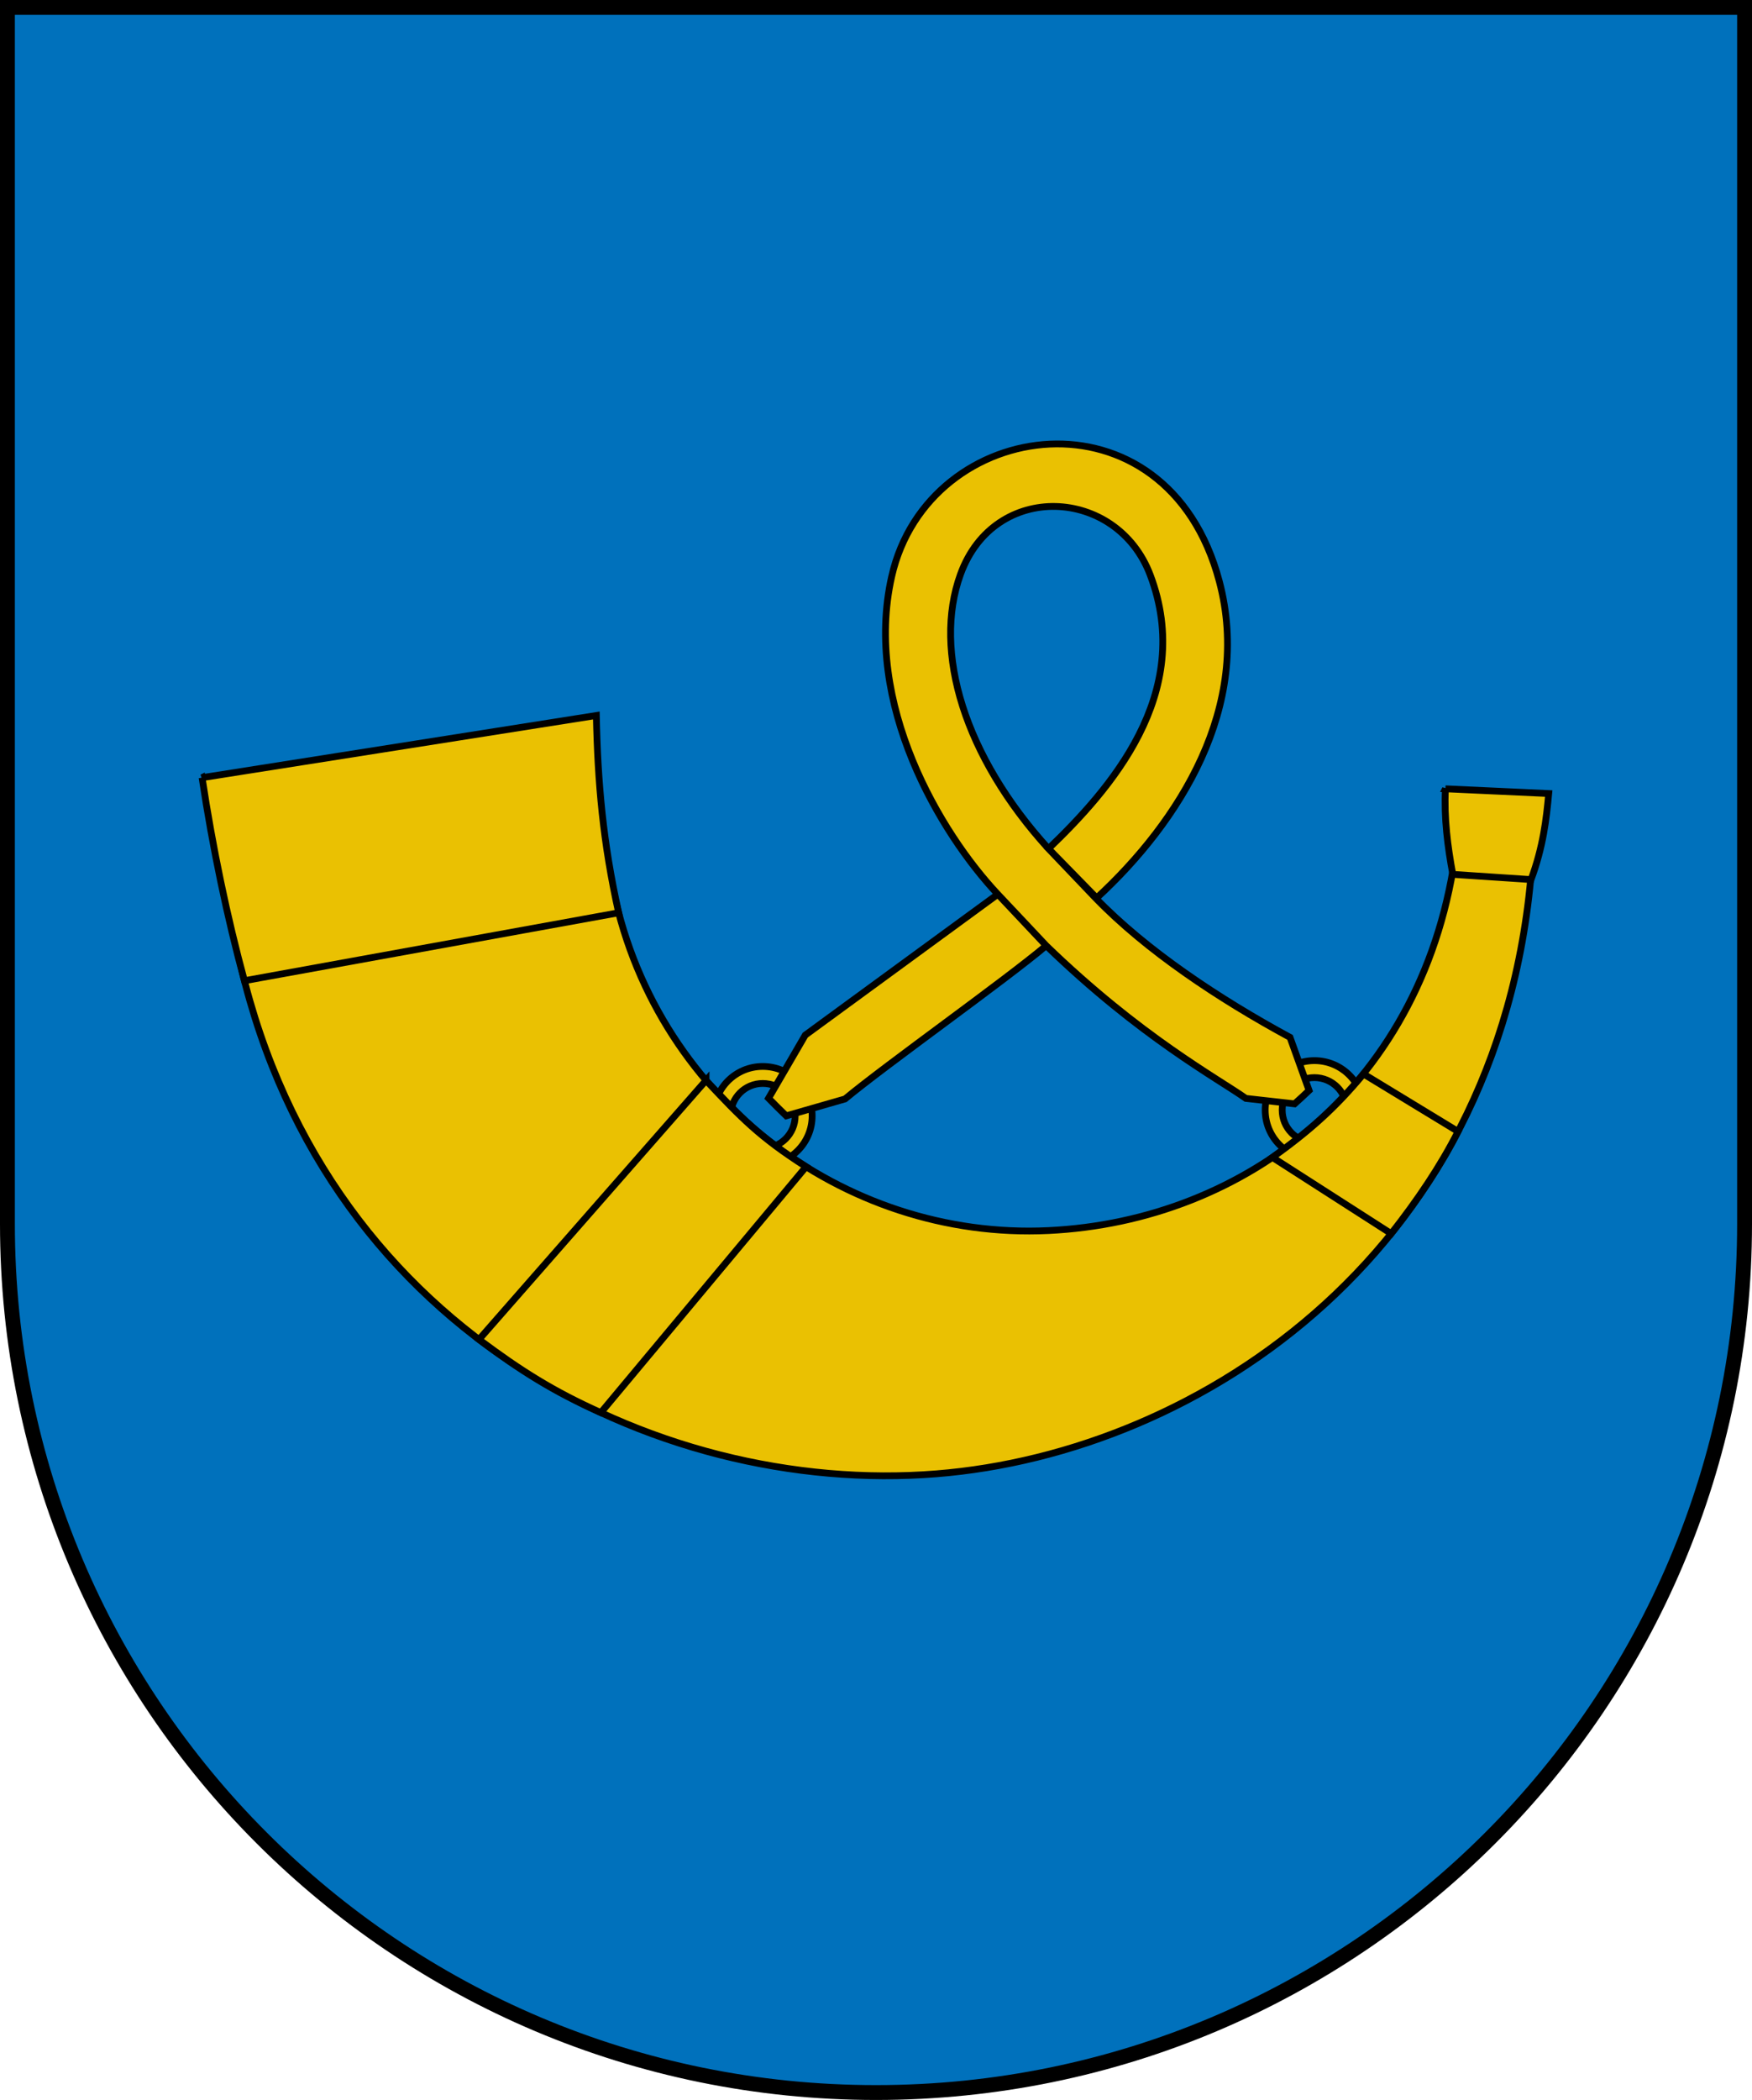 <?xml version="1.0" encoding="UTF-8" standalone="no"?>
<!-- Created with Inkscape (http://www.inkscape.org/) -->

<svg
   xmlns:dc="http://purl.org/dc/elements/1.1/"
   xmlns:cc="http://creativecommons.org/ns#"
   xmlns:rdf="http://www.w3.org/1999/02/22-rdf-syntax-ns#"
   xmlns:svg="http://www.w3.org/2000/svg"
   xmlns="http://www.w3.org/2000/svg"
   xmlns:sodipodi="http://sodipodi.sourceforge.net/DTD/sodipodi-0.dtd"
   xmlns:inkscape="http://www.inkscape.org/namespaces/inkscape"
   version="1.0"
   width="471.483"
   height="565.016"
   id="svg2"
   inkscape:version="0.91 r13725"
   sodipodi:docname="Escudo_de_Zaitegui.svg"
   style="display:inline">
  <sodipodi:namedview
     pagecolor="#ffffff"
     bordercolor="#666666"
     borderopacity="1"
     objecttolerance="10"
     gridtolerance="10"
     guidetolerance="10"
     inkscape:pageopacity="0"
     inkscape:pageshadow="2"
     inkscape:window-width="1366"
     inkscape:window-height="692"
     id="namedview897"
     showgrid="false"
     inkscape:zoom="0.29698485"
     inkscape:cx="123.15243"
     inkscape:cy="158.67987"
     inkscape:window-x="0"
     inkscape:window-y="24"
     inkscape:window-maximized="1"
     inkscape:current-layer="g5537"
     inkscape:object-paths="true"
     inkscape:snap-intersection-paths="true"
     inkscape:object-nodes="true"
     inkscape:snap-global="true"
     inkscape:snap-bbox="false"
     inkscape:snap-nodes="true"
     inkscape:snap-bbox-edge-midpoints="true"
     inkscape:snap-bbox-midpoints="false"
     inkscape:bbox-nodes="true"
     inkscape:bbox-paths="true"
     inkscape:snap-smooth-nodes="true"
     showguides="true"
     inkscape:guide-bbox="true"
     fit-margin-top="0"
     fit-margin-left="0"
     fit-margin-right="0"
     fit-margin-bottom="0"
     inkscape:snap-object-midpoints="true"
     inkscape:snap-midpoints="false" />
  <defs
     id="defs3" />
  <g
     inkscape:groupmode="layer"
     id="layer7"
     inkscape:label="fondo-fund"
     style="display:inline"
     transform="translate(-1655.866,-366.13)"
     sodipodi:insensitive="true">
    <path
       id="path441-0-7-3-17"
       class="fil3 str11"
       d="m 341.687,674.092 c 0,129.092 104.65,233.742 233.742,233.742 129.091,7.1e-4 233.741,-104.649 233.742,-233.74 l -8e-4,-327.276 -467.483,0 z"
       style="display:inline;fill:#0071bc;fill-opacity:1;stroke:none"
       inkscape:connector-curvature="0"
       transform="translate(1316.179,21.312)" />
  </g>
  <g
     inkscape:groupmode="layer"
     id="layer9"
     inkscape:label="elementos"
     style="display:inline"
     transform="translate(-339.687,-344.818)">
    <g
       style="fill:#cccccc;stroke:#00f700;stroke-width:1.552;stroke-miterlimit:4;stroke-dasharray:none;stroke-opacity:1"
       transform="matrix(0.804,1.007,-1.007,0.804,987.025,486.83)"
       id="g6127-7"
       inkscape:transform-center-x="30.122748"
       inkscape:transform-center-y="-55.154328" />
    <g
       id="g5537"
       transform="matrix(1.21,0,0,1.21,-120.566,-146.254)"
       style="stroke-width:1.074;stroke-miterlimit:4;stroke-dasharray:none">
      <g
         style="stroke:#000000;stroke-width:1.074;stroke-miterlimit:4;stroke-dasharray:none;stroke-opacity:1"
         id="g5526" />
      <g
         id="g7241"
         transform="matrix(1.406,0,0,1.406,-232.154,-449.877)">
        <path
           sodipodi:nodetypes="csccscc"
           inkscape:connector-curvature="0"
           id="path5361"
           d="m 666.036,742.525 c -4.742,37.712 -33.383,59.218 -64.517,60.713 -32.479,1.559 -62.824,-21.338 -69.109,-55.204 l -59.269,10.649 c 12.652,60.106 66.032,86.583 110.64,83.028 41.772,-3.329 90.704,-35.507 94.329,-98.418 z"
           style="display:inline;fill:#eac102;fill-opacity:1;stroke:#000000;stroke-width:1.074;stroke-linecap:butt;stroke-linejoin:miter;stroke-miterlimit:4;stroke-dasharray:none;stroke-opacity:1" />
        <path
           sodipodi:nodetypes="ccccc"
           inkscape:connector-curvature="0"
           id="path5363"
           d="m 467.617,731.612 62.366,-9.833 c 0.226,10.696 1.052,20.063 3.534,31.201 l -59.2,10.747 c -2.692,-9.871 -5.009,-20.949 -6.699,-32.115 z"
           style="display:inline;fill:#eac102;fill-opacity:1;stroke:#000000;stroke-width:1.074;stroke-linecap:butt;stroke-linejoin:miter;stroke-miterlimit:4;stroke-dasharray:none;stroke-opacity:1" />
        <path
           sodipodi:nodetypes="ccccc"
           inkscape:connector-curvature="0"
           id="path5383"
           d="m 664.296,733.373 16.339,0.75 c -0.377,4.062 -0.867,8.392 -2.794,13.609 l -12.38,-0.827 c -0.823,-4.439 -1.397,-8.918 -1.165,-13.533 z"
           style="display:inline;fill:#eac102;fill-opacity:1;stroke:#000000;stroke-width:1.074;stroke-linecap:butt;stroke-linejoin:miter;stroke-miterlimit:4;stroke-dasharray:none;stroke-opacity:1" />
        <g
           style="display:inline;stroke:#000000;stroke-width:1.074;stroke-miterlimit:4;stroke-dasharray:none;stroke-opacity:1"
           id="g5471">
          <path
             style="display:inline;fill:#eac102;fill-opacity:1;stroke:#000000;stroke-width:1.074;stroke-linecap:square;stroke-linejoin:round;stroke-miterlimit:4;stroke-dasharray:none;stroke-opacity:1"
             d="m 556.309,777.285 c -4.321,0 -7.781,3.491 -7.781,7.812 0,4.321 3.46,7.781 7.781,7.781 4.321,0 7.812,-3.46 7.812,-7.781 0,-4.321 -3.491,-7.812 -7.812,-7.812 z m 0,2.688 c 2.835,0 5.125,2.29 5.125,5.125 0,2.835 -2.29,5.125 -5.125,5.125 -2.835,0 -5.094,-2.29 -5.094,-5.125 0,-2.835 2.259,-5.125 5.094,-5.125 z"
             id="rect4500-9-2-7"
             inkscape:connector-curvature="0" />
          <path
             style="fill:#eac102;fill-opacity:1;stroke:#000000;stroke-width:1.074;stroke-linecap:butt;stroke-linejoin:miter;stroke-miterlimit:4;stroke-dasharray:none;stroke-opacity:1"
             d="m 547.337,779.49 -35.916,40.979 c 6.573,4.919 11.699,8.165 19.277,11.566 l 32.463,-38.892 c -7.298,-4.651 -10.293,-7.759 -15.824,-13.652 z"
             id="path5396"
             inkscape:connector-curvature="0"
             sodipodi:nodetypes="ccccc" />
        </g>
        <g
           style="display:inline;stroke:#000000;stroke-width:1.074;stroke-miterlimit:4;stroke-dasharray:none;stroke-opacity:1"
           id="g5475">
          <path
             inkscape:connector-curvature="0"
             style="display:inline;fill:#eac102;fill-opacity:1;stroke:#000000;stroke-width:1.074;stroke-linecap:square;stroke-linejoin:round;stroke-miterlimit:4;stroke-dasharray:none;stroke-opacity:1"
             d="m 643.568,776.361 c -4.321,0 -7.781,3.491 -7.781,7.812 0,4.321 3.46,7.781 7.781,7.781 4.321,0 7.812,-3.46 7.812,-7.781 0,-4.321 -3.491,-7.812 -7.812,-7.812 z m 0,2.688 c 2.835,0 5.125,2.29 5.125,5.125 0,2.835 -2.29,5.125 -5.125,5.125 -2.835,0 -5.094,-2.29 -5.094,-5.125 0,-2.835 2.259,-5.125 5.094,-5.125 z"
             id="rect4500-9-2-7-6" />
          <path
             style="display:inline;fill:#eac102;fill-opacity:1;stroke:#000000;stroke-width:1.074;stroke-linecap:butt;stroke-linejoin:miter;stroke-miterlimit:4;stroke-dasharray:none;stroke-opacity:1"
             d="m 666.295,787.57 c -2.769,5.469 -6.402,10.842 -10.577,16.155 l -18.785,-12.055 c 5.828,-4.194 9.882,-7.757 14.402,-13.199 z"
             id="path5396-7"
             inkscape:connector-curvature="0"
             sodipodi:nodetypes="ccccc" />
        </g>
        <path
           inkscape:connector-curvature="0"
           d="m 576.706,699.782 c -4.558,20.129 7.718,40.635 16.787,50.269 l 7.655,8.131 c 14.9,14.421 27.085,20.979 31.581,24.154 l 7.705,0.864 c 0.77,-0.689 1.532,-1.394 2.294,-2.118 l -3.015,-8.396 c -11.284,-6.112 -22.754,-13.758 -30.762,-22.042 l -7.443,-7.798 c -13.245,-14.541 -18.359,-31.17 -13.92,-43.398 5.386,-14.837 24.742,-13.806 30.011,0.108 7.142,18.858 -6.525,34.098 -16.091,43.29 l 7.62,7.798 c 13.085,-12.063 24.634,-30.238 19.409,-50.045 -8.281,-31.392 -46.061,-26.303 -51.832,-0.817 z m 16.787,50.269 -30.46,22.276 -5.808,9.987 c 1.015,1.024 1.785,1.818 2.796,2.783 l 9.299,-2.672 c 6.595,-5.478 25.233,-18.685 31.828,-24.244 z"
           style="display:inline;fill:#eac102;fill-opacity:1;stroke:#000000;stroke-width:1.074;stroke-linecap:butt;stroke-linejoin:miter;stroke-miterlimit:4;stroke-dasharray:none;stroke-opacity:1"
           id="path9034-0"
           sodipodi:nodetypes="sscccccccssccssccccccc" />
      </g>
    </g>
  </g>
  <g
     id="g5449"
     transform="matrix(1.44,0,0,1.44,-822.909,339.973)" />
  <g
     id="g5221"
     transform="matrix(1.44,0,0,1.44,-783.116,165.751)" />
  <g
     id="g3642"
     transform="matrix(1.44,0,0,1.44,1288.76,1452.061)" />
  <g
     inkscape:groupmode="layer"
     id="layer2"
     inkscape:label="contorno-contour"
     style="display:inline"
     transform="translate(-1678.811,-281.911)"
     sodipodi:insensitive="true">
    <path
       id="path441-0-7-4"
       class="fil3 str11"
       d="m 341.687,674.092 c 0,129.092 104.65,233.742 233.742,233.742 129.091,7.1e-4 233.741,-104.649 233.742,-233.74 l -7.5e-4,-327.276 -467.483,0 z"
       style="display:inline;fill:none;stroke:#000000;stroke-width:4;stroke-linecap:square;stroke-miterlimit:4;stroke-dasharray:none;stroke-opacity:1"
       inkscape:connector-curvature="0"
       transform="translate(1339.124,-62.906)" />
  </g>
</svg>
